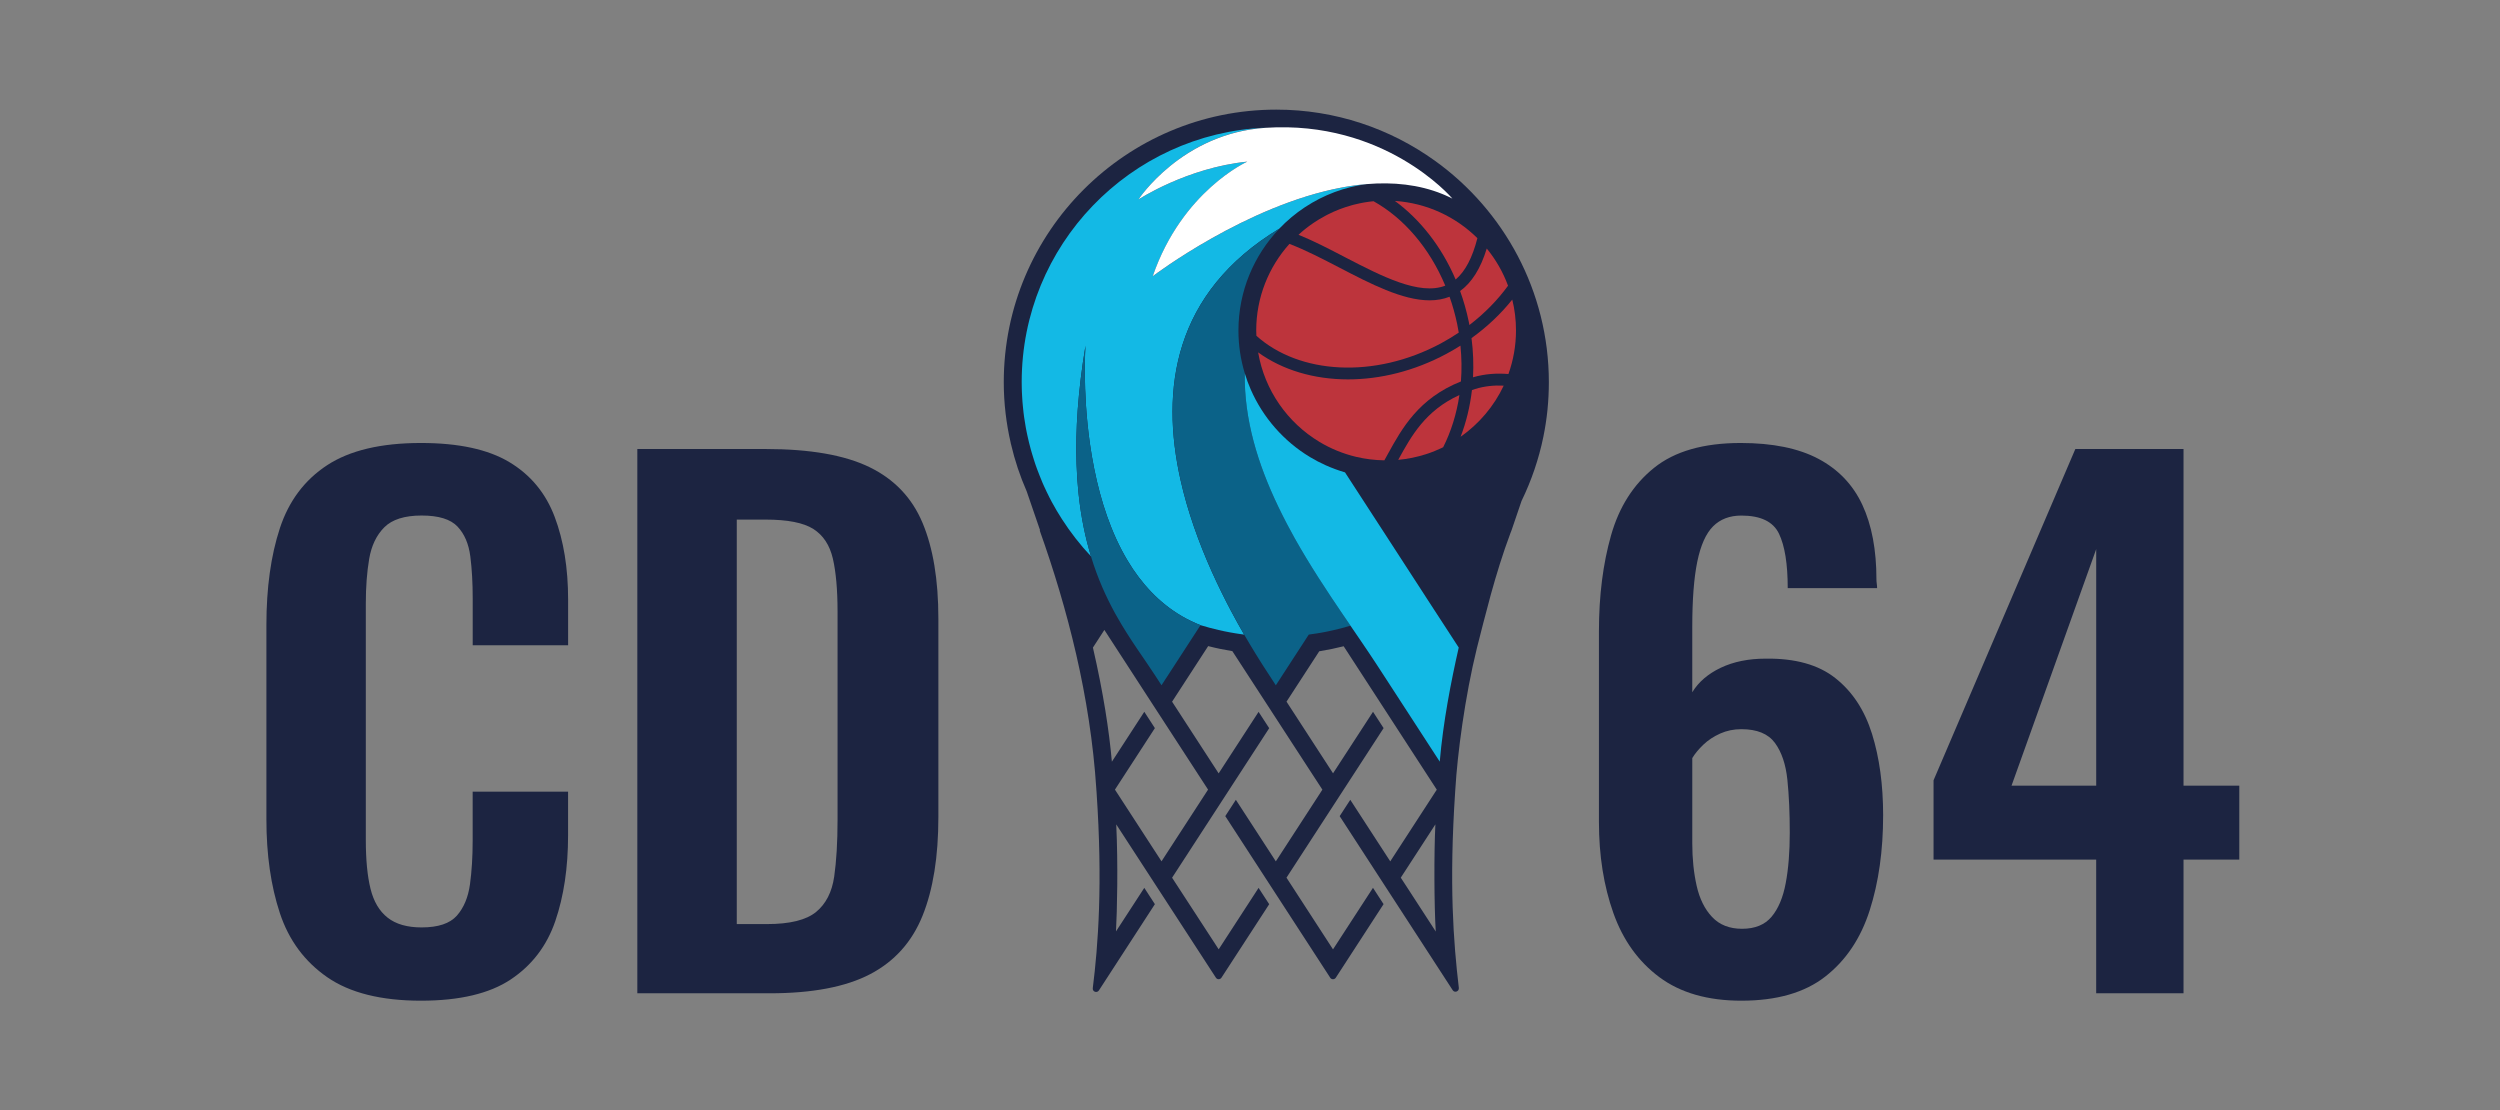 <?xml version="1.0" encoding="utf-8"?>
<!-- Generator: Adobe Illustrator 25.0.1, SVG Export Plug-In . SVG Version: 6.00 Build 0)  -->
<svg version="1.1" id="Calque_1" xmlns="http://www.w3.org/2000/svg" xmlns:xlink="http://www.w3.org/1999/xlink" x="0px" y="0px"
	 viewBox="0 0 675.48 300" style="enable-background:new 0 0 675.48 300;" xml:space="preserve">
<rect x="0" y="0" width="675.48" height="300" fill="#808080" stroke="none"/>
<style type="text/css">
	.st0{fill:#13B9E5;}
	.st1{fill:#1C2441;}
	.st2{fill:#0B6288;}
	.st3{fill:#FFFFFF;}
	.st4{fill:#BD343C;}
</style>
<g>
	<g>
		<g>
			<path class="st0" d="M277.16,115.55c-0.17-0.95-0.33-1.9-0.46-2.86C276.84,113.65,277,114.6,277.16,115.55z"/>
			<path class="st1" d="M387.7,43.43c-12.08-8.68-26.88-13.81-42.86-13.81c-40.59,0-73.63,33.03-73.63,73.63
				c0,5.68,0.67,11.2,1.9,16.52l-0.02,0.02c0.01,0.01,0.03,0.09,0.07,0.2c1.03,4.43,2.46,8.7,4.25,12.78
				c0.98,2.89,2.11,6.18,3.38,9.84l0.23,0.65l-0.1,0.06c7.5,21.06,13.69,44.9,15.3,69.85v0.06l0.06,0.75v0.01
				c1.7,24.94,0.42,41.5-1.02,53.01c-0.12,0.96,1.13,1.41,1.66,0.6c4.61-7.1,14.89-22.94,15.12-23.3l-2.86-4.41l-7.65,11.77
				c0.31-5.48,0.59-18.19,0.07-28.92c7.26,11.2,19.05,29.31,26.93,41.43c0.36,0.55,1.15,0.54,1.51-0.02l12.89-19.84l-2.87-4.41
				l-10.78,16.6c-2.87-4.41-10.62-16.33-12.59-19.35c7.42-11.42,18.51-28.49,26.24-40.4l-2.87-4.41l-10.79,16.62l-12.58-19.37
				c2.85-4.38,6.22-9.59,9.75-15.02c2.14,0.56,4.32,1,6.53,1.36l8.88,13.66c1.07,1.65,4.32,6.65,7.61,11.72
				c3.29,5.06,6.62,10.18,7.84,12.05c-0.57,0.88-11.82,18.2-12.58,19.37l-10.8-16.63l-2.86,4.41c7.77,11.98,20.03,30.84,28.36,43.67
				c0.36,0.55,1.15,0.53,1.51-0.02l12.9-19.87l-2.86-4.41l-10.8,16.63c-2.87-4.43-10.62-16.35-12.57-19.37
				c7.42-11.43,18.51-28.5,26.24-40.41l-2.86-4.41l-10.8,16.62c-2.87-4.42-10.62-16.34-12.57-19.36c2.19-3.38,5.58-8.6,8.84-13.61
				c2.23-0.36,4.43-0.81,6.6-1.36c7.39,11.38,17.79,27.4,25.16,38.75c-0.57,0.88-11.81,18.2-12.57,19.37l-10.8-16.63l-2.87,4.41
				c8.58,13.21,21.11,32.51,30.54,47.03c0.52,0.81,1.76,0.34,1.66-0.61c-1.47-12.48-2.65-28.02-1-52.91c-0.02-0.01,0-0.01,0-0.01
				l0.06-0.86c0.27-4.66,0.92-10.86,1.89-17.55c0.98-6.69,2.3-13.89,3.94-20.54c1.02-3.97,2.25-8.96,3.73-14.34
				c1.49-5.38,3.25-11.17,5.34-16.73c0.08-0.22,0.21-0.52,0.29-0.74c0.86-2.49,1.78-5.2,2.69-7.9c2.65-5.45,4.65-11.26,5.9-17.35
				v-0.01c0.49-2.38,0.86-4.81,1.11-7.26c0.24-2.46,0.37-4.96,0.37-7.48C418.47,78.62,406.31,56.8,387.7,43.43z M326.41,213.35
				c-0.57,0.88-11.82,18.2-12.58,19.37l-12.58-19.37l10.79-16.62l-2.86-4.41l-8.76,13.49c-0.73-8.28-2.29-18.54-5.12-30.84
				c1.92-2.95,2.44-3.77,3.09-4.77l12.57,19.37C312.17,191.42,325.01,211.19,326.41,213.35z M380.26,239.87l-1.78-2.73l9.35-14.4
				c-0.39,7.53-0.34,21.91,0.1,28.95L380.26,239.87z"/>
		</g>
		<path class="st0" d="M369.31,49.74c-3.02,0.39-5.93,1.13-8.71,2.16c-5.72,2.14-10.81,5.55-14.95,9.88
			C317,79.1,313.5,105.26,318.96,129.67c0.48,2.13,1.02,4.24,1.62,6.33c2.46,8.54,5.86,16.73,9.5,24.11
			c0.83,1.69,1.67,3.34,2.52,4.94c1.18,2.24,2.38,4.38,3.55,6.41c-0.12-0.01-0.25-0.03-0.36-0.05c-1.15-0.15-2.28-0.33-3.41-0.54
			c-1.05-0.19-2.1-0.41-3.13-0.65c-1.65-0.39-3.28-0.81-4.89-1.31c-7.02-2.75-12.47-7.37-16.71-13c-1.05-1.39-2.02-2.84-2.92-4.34
			c-4.55-7.56-7.35-16.36-9.05-24.8c-0.49-2.37-0.88-4.71-1.2-6.99c-2.05-14.51-1.19-26.4-1.19-26.4
			c-2.05,12.36-2.73,22.89-2.42,31.97c0.09,2.8,0.27,5.47,0.54,8c0.67,6.4,1.85,12,3.37,16.95c0,0.01,0,0.01,0,0.02
			c-2.92-3.1-5.55-6.47-7.86-10.07c-0.97-1.5-1.88-3.04-2.73-4.62c-0.24-0.45-0.48-0.9-0.71-1.36c-0.01-0.01-0.01-0.02-0.01-0.03
			c-0.24-0.46-0.46-0.92-0.68-1.38c-0.23-0.47-0.44-0.93-0.66-1.41c-0.14-0.31-0.28-0.63-0.42-0.94c-0.3-0.7-0.58-1.4-0.86-2.11
			c-0.24-0.59-0.47-1.2-0.69-1.8c-0.12-0.32-0.23-0.63-0.34-0.95c-0.02-0.06-0.04-0.12-0.06-0.18c-0.08-0.22-0.15-0.43-0.22-0.66
			c-0.07-0.22-0.14-0.44-0.21-0.66c-0.01-0.04-0.02-0.08-0.04-0.12c0-0.01-0.01-0.03-0.01-0.05c-0.02-0.05-0.03-0.1-0.05-0.15
			c-0.12-0.39-0.24-0.78-0.36-1.17c-0.12-0.39-0.23-0.78-0.34-1.17c-0.34-1.25-0.66-2.51-0.93-3.78c-0.09-0.42-0.18-0.83-0.26-1.25
			c-0.06-0.32-0.12-0.63-0.18-0.94c-0.17-0.95-0.32-1.9-0.46-2.86c-0.01-0.11-0.03-0.21-0.04-0.32c-0.04-0.34-0.08-0.68-0.13-1.02
			c0-0.04-0.01-0.08-0.01-0.12c-0.05-0.41-0.09-0.82-0.13-1.24c-0.05-0.47-0.09-0.93-0.13-1.41c-0.03-0.41-0.06-0.82-0.08-1.23
			c0-0.06-0.01-0.11-0.01-0.17c-0.02-0.38-0.04-0.75-0.06-1.13c0-0.07,0-0.13-0.01-0.2c-0.01-0.37-0.02-0.75-0.03-1.12
			c-0.01-0.5-0.02-0.99-0.02-1.49c0-36.96,29.31-67.21,65.91-68.72c-22.66,1.5-34.37,19.41-34.37,19.41s13.05-8.57,29.43-10.23
			c0,0-17.61,7.9-25.56,30.97c0.44-0.33,25.35-19.18,51.16-23.99C364.85,50.23,367.09,49.92,369.31,49.74z"/>
		<path class="st2" d="M364.88,169.05c-0.17,0.05-0.33,0.09-0.5,0.15c-1.41,0.42-2.83,0.79-4.28,1.11
			c-2.12,0.49-4.28,0.87-6.48,1.15c-0.55,0.85-1.13,1.74-1.72,2.65c-0.55,0.85-1.11,1.71-1.66,2.55c-2.68,4.13-5.17,7.97-5.52,8.5
			l-1.8-2.77l-1.9-2.93c-0.58-0.9-1.16-1.84-1.76-2.82c-0.51-0.82-1.02-1.67-1.54-2.54c-0.51-0.85-1.03-1.73-1.55-2.63
			c-1.17-2.03-2.37-4.17-3.55-6.41c-0.85-1.6-1.69-3.25-2.52-4.94c-3.64-7.38-7.04-15.58-9.5-24.11c-0.6-2.09-1.15-4.21-1.62-6.33
			c-5.47-24.41-1.96-50.57,26.69-67.89c-6.84,7.16-11.05,16.86-11.05,27.52c0,4.01,0.6,7.89,1.71,11.54
			c-0.21,12.44,3.55,24.54,8.97,35.87c0.8,1.68,1.64,3.33,2.5,4.98c0.66,1.25,1.33,2.49,2.01,3.71c4.12,7.33,8.7,14.27,13.05,20.66
			c0.61,0.9,1.22,1.79,1.82,2.67C364.74,168.84,364.81,168.94,364.88,169.05z"/>
		<path class="st0" d="M392.83,172.95l-1.78-2.74l-2.87-4.41l0,0c-0.11-0.17-0.22-0.34-0.33-0.51l-0.33-0.5
			c-0.04-0.06-0.08-0.12-0.11-0.17c-0.19-0.3-0.39-0.6-0.59-0.91c-0.42-0.66-0.86-1.33-1.3-2s-0.89-1.36-1.33-2.06
			c-1.42-2.19-2.91-4.47-4.42-6.81c-0.38-0.58-0.76-1.17-1.14-1.76c-0.77-1.18-1.54-2.36-2.31-3.56c-0.39-0.6-0.78-1.19-1.16-1.79
			c-4.07-6.26-8.16-12.56-11.75-18.1c-1.79-0.52-3.53-1.17-5.22-1.92c-1.47-0.66-2.91-1.41-4.28-2.24
			c-7.04-4.26-12.65-10.64-15.97-18.24c-0.62-1.41-1.16-2.87-1.61-4.37c-0.21,12.44,3.55,24.54,8.97,35.87
			c0.8,1.68,1.64,3.33,2.5,4.98c0.66,1.25,1.33,2.49,2.01,3.71c4.12,7.33,8.7,14.27,13.05,20.66c0.61,0.9,1.22,1.79,1.82,2.67
			c0.07,0.1,0.14,0.2,0.21,0.31c0.49,0.71,0.97,1.41,1.44,2.1c0.48,0.7,0.95,1.39,1.41,2.07c1.49,2.19,2.92,4.31,4.24,6.33l3.64,5.6
			l2.87,4.42l1.52,2.34c0,0.01,0.01,0.02,0.02,0.03c2.65,4.08,6.91,10.64,8.98,13.84c0.92-10.79,3.06-21.69,5.13-30.83
			L392.83,172.95z"/>
		<path class="st2" d="M324.37,168.92l-1.37,2.11l-1.35,2.08l-6.27,9.66l-0.37,0.56l-1.18,1.82l-1.8-2.77
			c-2.99-4.61-6.74-9.57-10.25-15.8c-0.17-0.28-0.33-0.57-0.49-0.86c-2.41-4.4-4.7-9.42-6.51-15.37c0-0.01,0-0.01,0-0.02
			c-1.51-4.95-2.7-10.54-3.37-16.95c-0.26-2.54-0.45-5.2-0.54-8c-0.3-9.08,0.37-19.62,2.42-31.97c0,0-0.86,11.89,1.19,26.4
			c0.32,2.28,0.71,4.62,1.2,6.99c1.7,8.44,4.5,17.24,9.05,24.8c0.9,1.5,1.87,2.95,2.92,4.34
			C311.9,161.55,317.35,166.17,324.37,168.92z"/>
		<path class="st3" d="M392.45,53.67c-0.34-0.17-0.68-0.34-1.02-0.5c-0.02-0.01-0.04-0.02-0.07-0.03c-0.26-0.12-0.52-0.24-0.78-0.35
			c-0.1-0.05-0.21-0.09-0.32-0.14c-0.18-0.08-0.37-0.16-0.55-0.23c-6.39-2.59-13.36-3.27-20.41-2.68c-2.23,0.18-4.46,0.49-6.69,0.91
			c-25.81,4.81-50.72,23.66-51.16,23.99c7.94-23.07,25.56-30.97,25.56-30.97c-16.37,1.66-29.42,10.23-29.42,10.23
			S319.3,36,341.97,34.53l0,0c32.06-2.07,49.94,18.52,50.46,19.13C392.45,53.66,392.45,53.67,392.45,53.67z"/>
		<g>
			<path class="st4" d="M390.5,77.18c-4.27-10.22-11.25-18.28-19.38-22.81c-0.76,0.07-1.51,0.17-2.25,0.29
				c-0.25,0.04-0.5,0.08-0.74,0.13c-0.25,0.05-0.49,0.09-0.74,0.15c-0.53,0.11-1.06,0.23-1.58,0.36c-0.2,0.05-0.39,0.1-0.58,0.16
				c-2.22,0.61-4.35,1.43-6.37,2.45c-0.21,0.1-0.41,0.21-0.62,0.32c-0.62,0.33-1.23,0.67-1.83,1.03c-0.4,0.24-0.79,0.49-1.18,0.75
				c-0.19,0.13-0.39,0.25-0.58,0.39c-1.34,0.92-2.6,1.92-3.8,3.03c4.11,1.67,8.35,3.87,12.51,6.04
				C373.28,74.61,383.52,79.91,390.5,77.18z"/>
			<path class="st4" d="M393.3,75.52c2.59-2.18,4.53-5.88,5.88-11.17c-5.81-5.75-13.62-9.48-22.29-10.06
				C383.7,59.29,389.5,66.62,393.3,75.52z"/>
			<path class="st4" d="M394.51,78.63c0.95,2.65,1.75,5.41,2.34,8.29c0.06,0.3,0.11,0.6,0.17,0.9c4.11-3.15,7.62-6.75,10.44-10.62
				c-1.35-3.68-3.31-7.07-5.75-10.05C400.05,72.57,397.66,76.36,394.51,78.63z"/>
			<g>
				<path class="st4" d="M377.89,124.06c-0.03,0.06-0.07,0.13-0.1,0.19c2.59-0.24,5.09-0.76,7.49-1.53
					c0.24-0.08,0.48-0.16,0.72-0.24c0.16-0.05,0.32-0.11,0.48-0.17c0.4-0.15,0.78-0.3,1.17-0.45c0.58-0.24,1.16-0.49,1.72-0.75
					c0.19-0.09,0.37-0.18,0.56-0.27c2.13-4.22,3.63-8.99,4.39-14.1C385.12,110.92,381.31,117.85,377.89,124.06z"/>
			</g>
			<path class="st4" d="M389.32,92.78c1.68-0.91,3.28-1.88,4.82-2.91c-0.13-0.76-0.27-1.54-0.42-2.31
				c-0.53-2.55-1.23-5.01-2.06-7.38c-1.69,0.66-3.49,0.97-5.38,0.97c-7.37,0-15.99-4.48-24.4-8.85c-4.53-2.35-9.15-4.75-13.49-6.4
				c-5.58,6.22-8.97,14.42-8.97,23.41c0,0.48,0.03,0.95,0.05,1.42C351.02,101.1,371.33,102.44,389.32,92.78z"/>
			<path class="st4" d="M394.73,103.07c0.25-3.14,0.2-6.38-0.13-9.68c-1.22,0.77-2.47,1.51-3.76,2.2
				c-8.71,4.68-17.95,6.92-26.62,6.92c-9.16,0-17.7-2.52-24.28-7.3c1.75,10.26,7.97,19.03,16.59,24.2c3.03,1.82,6.36,3.19,9.89,4.03
				c2.45,0.58,5.01,0.9,7.62,0.94c0.34-0.61,0.69-1.24,1.04-1.88C378.77,115.81,383.31,107.6,394.73,103.07z"/>
			<path class="st4" d="M398.59,105.1c-0.3,0.09-0.58,0.2-0.88,0.3c-0.52,4.45-1.56,8.71-3.07,12.62
				c4.99-3.51,9.03-8.26,11.65-13.82C403.74,104.07,401.16,104.31,398.59,105.1z"/>
			<path class="st4" d="M408.6,80.95c-3.05,3.82-6.75,7.34-11.01,10.41c0.47,3.59,0.59,7.14,0.41,10.58
				c3.25-0.95,6.47-1.14,9.57-0.88c1.31-3.68,2.04-7.63,2.04-11.76C409.61,86.43,409.27,83.63,408.6,80.95z"/>
		</g>
	</g>
	<path class="st1" d="M113.74,270.38c-10.77,0-19.22-2.12-25.33-6.35c-6.11-4.24-10.38-10.01-12.8-17.34
		c-2.42-7.32-3.63-15.76-3.63-25.33v-52.47c0-10.05,1.21-18.76,3.63-26.14c2.42-7.38,6.69-13.07,12.8-17.07
		c6.11-3.99,14.55-5.99,25.33-5.99c10.17,0,18.13,1.72,23.88,5.17c5.75,3.45,9.83,8.38,12.25,14.8c2.42,6.42,3.63,13.86,3.63,22.33
		v12.35h-25.78v-12.71c0-4.11-0.21-7.87-0.64-11.26c-0.43-3.39-1.57-6.08-3.45-8.08c-1.88-2-5.11-3-9.71-3
		c-4.6,0-7.96,1.06-10.08,3.18c-2.12,2.12-3.48,4.96-4.09,8.53c-0.61,3.57-0.91,7.6-0.91,12.07v63.91c0,5.33,0.42,9.71,1.27,13.16
		c0.85,3.45,2.39,6.05,4.63,7.81c2.24,1.76,5.29,2.63,9.17,2.63c4.48,0,7.65-1.06,9.53-3.18c1.87-2.12,3.05-4.93,3.54-8.44
		c0.48-3.51,0.73-7.44,0.73-11.8v-13.25h25.78v11.8c0,8.71-1.15,16.43-3.45,23.15c-2.3,6.72-6.33,11.98-12.07,15.8
		C132.23,268.47,124.15,270.38,113.74,270.38z"/>
	<path class="st1" d="M172.2,268.38V121.32h34.68c11.98,0,21.33,1.63,28.05,4.9c6.72,3.27,11.5,8.29,14.34,15.07
		c2.84,6.78,4.27,15.37,4.27,25.78v53.74c0,10.65-1.42,19.52-4.27,26.6c-2.85,7.08-7.57,12.35-14.16,15.8
		c-6.6,3.45-15.65,5.17-27.14,5.17H172.2z M199.07,249.68h8.17c6.17,0,10.59-1.09,13.25-3.27c2.66-2.18,4.29-5.36,4.9-9.53
		c0.6-4.18,0.91-9.29,0.91-15.34v-56.28c0-5.93-0.43-10.71-1.27-14.34c-0.85-3.63-2.6-6.29-5.26-7.99
		c-2.66-1.69-6.96-2.54-12.89-2.54h-7.81V249.68z"/>
	<path class="st1" d="M470.51,270.38c-9.08,0-16.46-2.12-22.15-6.35c-5.69-4.24-9.84-10.01-12.44-17.34
		c-2.6-7.32-3.9-15.52-3.9-24.6v-51.56c0-9.56,1.09-18.18,3.27-25.87c2.18-7.68,6.05-13.77,11.62-18.25
		c5.57-4.48,13.37-6.72,23.42-6.72c8.59,0,15.58,1.42,20.97,4.27c5.38,2.85,9.35,6.99,11.89,12.44c2.54,5.45,3.81,12.16,3.81,20.15
		c0,0.36,0.03,0.76,0.09,1.18c0.06,0.43,0.09,0.82,0.09,1.18h-24.15c0-6.54-0.79-11.44-2.36-14.71c-1.57-3.27-4.96-4.9-10.17-4.9
		c-3.15,0-5.69,0.97-7.63,2.9c-1.94,1.94-3.36,5.11-4.27,9.53c-0.91,4.42-1.36,10.32-1.36,17.7v17.61c1.69-2.78,4.27-4.99,7.72-6.63
		c3.45-1.63,7.47-2.45,12.07-2.45c7.99-0.12,14.28,1.63,18.88,5.27c4.6,3.63,7.9,8.66,9.9,15.07c2,6.42,3,13.74,3,21.97
		c0,9.56-1.21,18.13-3.63,25.69c-2.42,7.57-6.42,13.53-11.98,17.88C487.64,268.2,480.07,270.38,470.51,270.38z M470.69,250.95
		c3.51,0,6.17-1.09,7.99-3.27c1.82-2.18,3.09-5.2,3.81-9.08c0.73-3.87,1.09-8.41,1.09-13.62c0-5.32-0.21-10.08-0.64-14.25
		c-0.43-4.18-1.54-7.5-3.36-9.99c-1.82-2.48-4.84-3.72-9.08-3.72c-2.06,0-3.97,0.39-5.72,1.18c-1.76,0.79-3.27,1.79-4.54,3
		c-1.27,1.21-2.27,2.42-3,3.63v23.06c0,4.12,0.39,7.93,1.18,11.44c0.79,3.51,2.18,6.33,4.18,8.44
		C464.61,249.9,467.3,250.95,470.69,250.95z"/>
	<path class="st1" d="M566.37,268.38v-36.13h-43.94v-21.42l38.31-89.51h29.23v90.96h15.07v19.97h-15.07v36.13H566.37z M543.5,212.28
		h22.88v-63.91L543.5,212.28z"/>
</g>
</svg>
